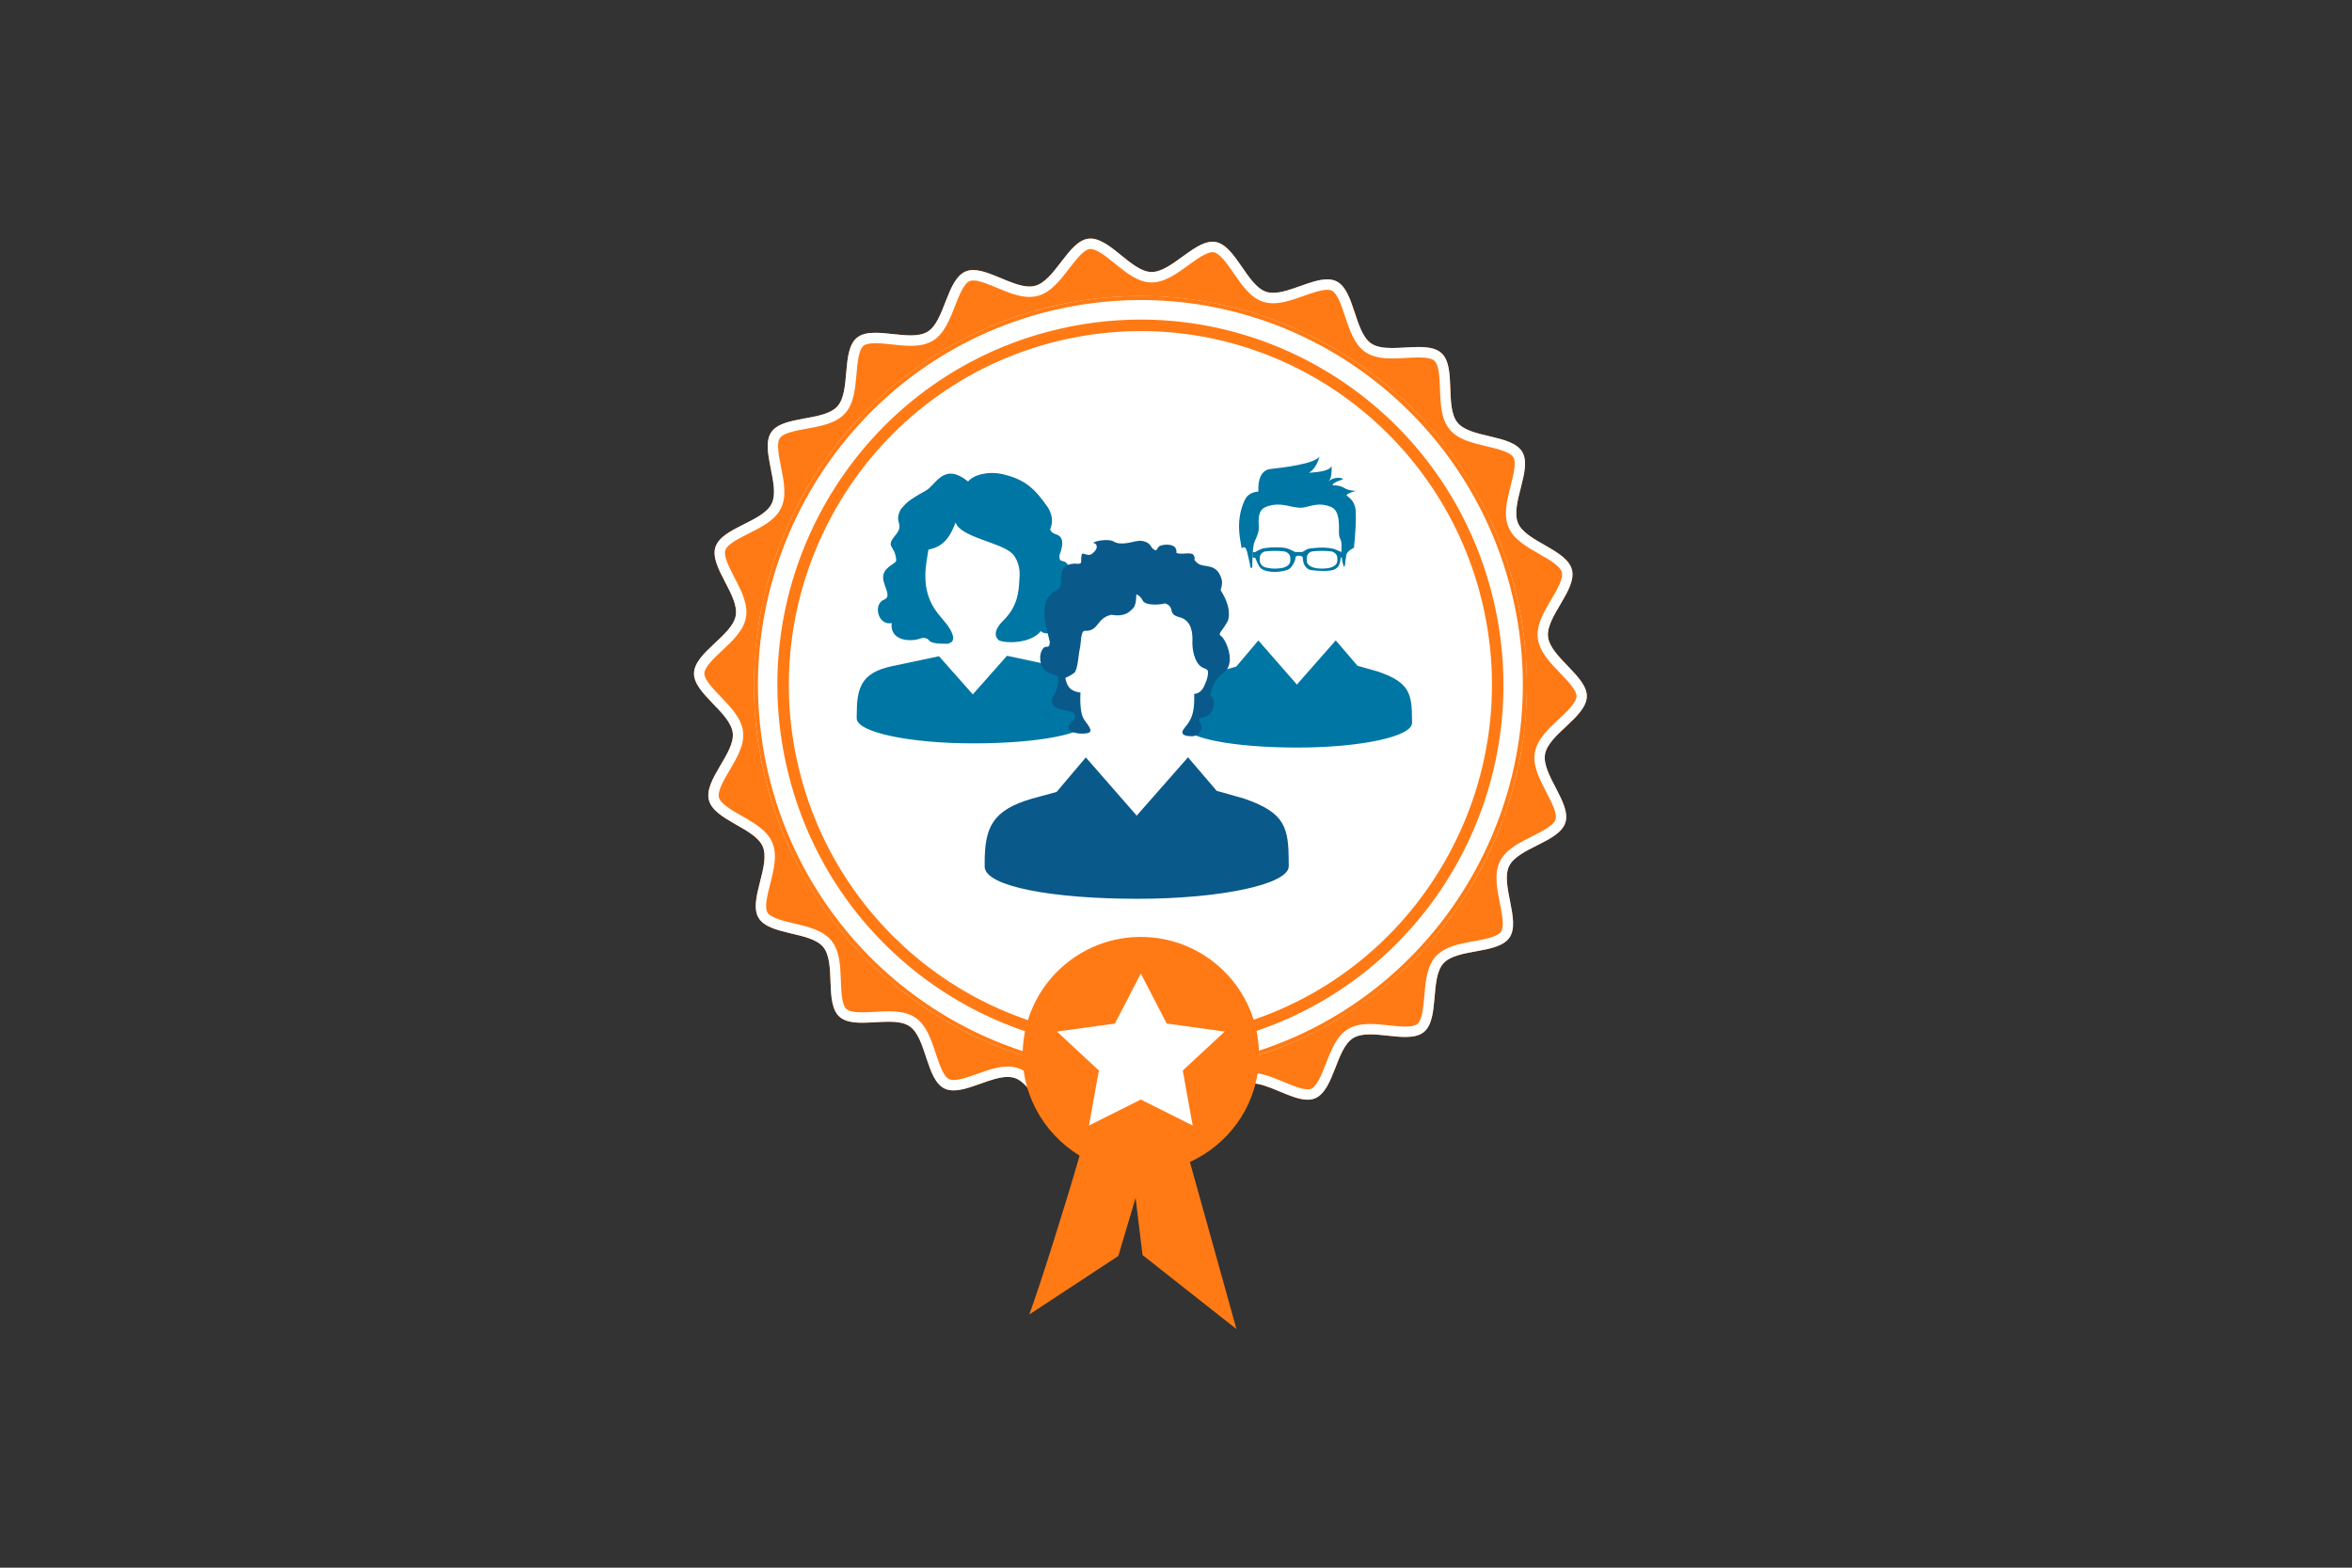 <?xml version="1.0" encoding="UTF-8"?>
<svg id="a" data-name="Ebene 1" xmlns="http://www.w3.org/2000/svg" viewBox="0 0 300 200">
  <rect x="0" y="0" width="300" height="200" fill="#333333" stroke="none"/>
  <g>
    <g>
      <path d="M200.498,72.668c.678,2.569-3.345,6.01-3.043,8.574,.31,2.629,5.011,5.034,4.945,7.626-.067,2.637-4.892,4.796-5.328,7.36-.441,2.592,3.392,6.241,2.595,8.723-.802,2.497-6.035,3.199-7.176,5.547-1.143,2.352,1.518,6.94,.056,9.106-1.46,2.162-6.676,1.36-8.433,3.299-1.746,1.927-.471,7.084-2.489,8.755-1.996,1.653-6.773-.597-9.015,.769-2.203,1.343-2.43,6.652-4.852,7.686-2.363,1.008-6.313-2.508-8.866-1.826-2.552,.682-4.249,5.708-6.798,6.012-2.612,.312-5.426-4.185-8.001-4.251-2.62-.068-5.66,4.271-8.207,3.832-2.576-.444-4.01-5.557-6.476-6.359-2.481-.807-6.616,2.493-8.949,1.345-2.338-1.151-2.288-6.462-4.44-7.934s-7.038,.534-8.965-1.234c-1.915-1.757-.386-6.839-2.046-8.869-1.642-2.008-6.895-1.475-8.253-3.73-1.335-2.217,1.562-6.653,.535-9.09-1.002-2.378-6.191-3.357-6.869-5.926-.678-2.569,3.345-6.01,3.043-8.574-.31-2.629-5.011-5.034-4.945-7.626,.067-2.637,4.892-4.796,5.328-7.36,.441-2.592-3.392-6.241-2.595-8.723,.802-2.497,6.035-3.199,7.176-5.547,1.143-2.352-1.518-6.94-.056-9.106,1.46-2.162,6.676-1.36,8.433-3.299,1.746-1.927,.471-7.084,2.489-8.755,1.996-1.653,6.773,.597,9.015-.769,2.203-1.343,2.43-6.652,4.852-7.686,2.363-1.008,6.313,2.508,8.866,1.826,2.552-.682,4.249-5.708,6.798-6.012,2.612-.312,5.426,4.185,8.001,4.251,2.62,.068,5.66-4.271,8.207-3.832,2.576,.444,4.01,5.557,6.476,6.359,2.481,.807,6.616-2.493,8.949-1.345,2.338,1.151,2.288,6.462,4.44,7.934s7.038-.534,8.965,1.234c1.915,1.757,.386,6.839,2.046,8.869,1.642,2.008,6.895,1.475,8.253,3.73,1.335,2.217-1.562,6.653-.535,9.09,1.002,2.378,6.191,3.357,6.869,5.926Z" style="fill: #ff7a14;"/>
      <path d="M139.089,31.766c.819,0,2.035,.986,3.108,1.856,1.436,1.164,2.921,2.367,4.597,2.411h.095c1.672,.001,3.205-1.114,4.687-2.193,1.076-.783,2.296-1.67,3.088-1.67,.052,0,.101,.004,.148,.012,.795,.137,1.723,1.485,2.542,2.675,1.054,1.532,2.145,3.117,3.751,3.639,.394,.128,.828,.193,1.29,.193,1.263,0,2.6-.476,3.894-.936,1.081-.385,2.198-.782,3.003-.782,.245,0,.437,.036,.587,.11,.717,.353,1.23,1.903,1.682,3.271,.586,1.774,1.193,3.609,2.596,4.568,1.051,.719,2.376,.811,3.413,.811,.58,0,1.177-.034,1.755-.066,.567-.032,1.102-.062,1.609-.062,1.055,0,1.722,.142,2.04,.434,.584,.536,.643,2.163,.695,3.599,.068,1.873,.138,3.809,1.221,5.133,1.069,1.307,2.929,1.746,4.729,2.17,1.403,.331,2.994,.706,3.415,1.405,.403,.67,.004,2.239-.348,3.624-.464,1.823-.943,3.707-.273,5.297,.652,1.548,2.307,2.493,3.907,3.407,1.26,.72,2.689,1.536,2.901,2.341,.212,.805-.626,2.226-1.365,3.481-.939,1.592-1.91,3.239-1.713,4.909,.202,1.714,1.547,3.111,2.848,4.463,.988,1.026,2.108,2.19,2.088,2.973-.021,.817-1.217,1.937-2.273,2.925-1.353,1.266-2.753,2.576-3.036,4.245-.287,1.69,.606,3.406,1.47,5.066,.662,1.273,1.413,2.715,1.17,3.472-.247,.768-1.702,1.499-2.986,2.145-1.66,.834-3.376,1.697-4.12,3.227-.745,1.534-.368,3.429-.002,5.262,.282,1.413,.601,3.015,.152,3.68-.447,.661-2.042,.952-3.449,1.208-1.83,.333-3.723,.678-4.868,1.942-1.137,1.255-1.303,3.175-1.463,5.032-.124,1.442-.266,3.076-.888,3.591-.267,.221-.781,.334-1.528,.334-.636,0-1.346-.077-2.099-.158-.792-.086-1.611-.174-2.395-.174-1.201,0-2.103,.209-2.838,.657-1.434,.874-2.13,2.66-2.803,4.388-.528,1.354-1.126,2.889-1.88,3.211-.122,.052-.271,.077-.454,.077-.795,0-1.938-.477-3.044-.939-1.365-.57-2.776-1.159-4.134-1.159-.371,0-.726,.045-1.057,.133-1.667,.445-2.854,1.989-4.002,3.483-.866,1.126-1.847,2.402-2.612,2.494-.036,.004-.072,.006-.107,.006-.819,0-2.035-.986-3.108-1.856-1.436-1.164-2.921-2.367-4.597-2.411h-.094c-1.672-.001-3.205,1.114-4.688,2.193-1.076,.783-2.296,1.67-3.088,1.67-.052,0-.101-.004-.148-.012-.795-.137-1.723-1.485-2.542-2.675-1.054-1.532-2.145-3.117-3.751-3.639-.394-.128-.828-.193-1.29-.193-1.263,0-2.6,.476-3.894,.936-1.081,.385-2.198,.782-3.003,.782-.245,0-.437-.036-.587-.11-.717-.353-1.23-1.903-1.682-3.271-.586-1.774-1.193-3.609-2.596-4.568-1.051-.719-2.376-.811-3.413-.811-.58,0-1.177,.034-1.755,.066-.567,.032-1.102,.062-1.609,.062-1.055,0-1.722-.142-2.04-.434-.584-.536-.643-2.163-.695-3.599-.068-1.873-.138-3.809-1.221-5.133-1.069-1.307-2.929-1.746-4.729-2.17-1.403-.331-2.994-.706-3.415-1.405-.403-.67-.004-2.239,.348-3.624,.464-1.823,.943-3.707,.273-5.297-.652-1.548-2.307-2.493-3.907-3.407-1.26-.72-2.689-1.536-2.901-2.341-.212-.805,.626-2.226,1.365-3.481,.939-1.592,1.91-3.239,1.713-4.909-.202-1.714-1.547-3.111-2.848-4.463-.988-1.026-2.108-2.19-2.088-2.973,.021-.817,1.217-1.937,2.273-2.925,1.353-1.266,2.753-2.576,3.036-4.245,.287-1.69-.606-3.406-1.47-5.066-.662-1.273-1.413-2.715-1.17-3.472,.247-.768,1.702-1.499,2.986-2.145,1.66-.834,3.376-1.697,4.12-3.227,.745-1.534,.368-3.429,.002-5.262-.282-1.413-.601-3.015-.152-3.68,.447-.661,2.042-.952,3.449-1.208,1.83-.333,3.723-.678,4.868-1.942,1.137-1.255,1.303-3.175,1.463-5.032,.124-1.442,.266-3.076,.888-3.591,.267-.221,.781-.334,1.528-.334,.636,0,1.346,.077,2.099,.158,.792,.086,1.611,.174,2.395,.174,1.201,0,2.103-.209,2.838-.657,1.434-.874,2.13-2.66,2.803-4.388,.528-1.354,1.126-2.889,1.88-3.211,.122-.052,.271-.078,.454-.078,.795,0,1.938,.477,3.043,.939,1.365,.57,2.777,1.159,4.135,1.159,.371,0,.726-.045,1.057-.133,1.667-.445,2.854-1.989,4.002-3.483,.866-1.126,1.847-2.402,2.612-2.494,.036-.004,.072-.006,.107-.006m0-1.331c-.088,0-.176,.005-.263,.015-2.549,.304-4.245,5.33-6.798,6.012-.229,.061-.468,.088-.717,.088-2.177,0-5.049-2.098-7.178-2.098-.345,0-.671,.055-.971,.183-2.422,1.033-2.648,6.342-4.852,7.686-.579,.353-1.327,.465-2.153,.465-1.424,0-3.078-.332-4.493-.332-.942,0-1.777,.147-2.369,.637-2.018,1.671-.743,6.827-2.489,8.755-1.756,1.939-6.973,1.138-8.433,3.299-1.463,2.166,1.199,6.753,.056,9.106-1.141,2.348-6.374,3.05-7.176,5.547-.797,2.482,3.036,6.13,2.595,8.723-.436,2.564-5.26,4.723-5.328,7.36-.066,2.592,4.636,4.997,4.945,7.626,.302,2.565-3.721,6.006-3.043,8.574,.678,2.569,5.867,3.548,6.869,5.926,1.027,2.437-1.87,6.873-.535,9.09,1.358,2.256,6.611,1.722,8.253,3.73,1.661,2.031,.131,7.112,2.046,8.869,.687,.63,1.75,.781,2.931,.781,1.088,0,2.277-.128,3.364-.128,1.043,0,1.993,.118,2.67,.581,2.152,1.472,2.102,6.784,4.44,7.934,.352,.173,.746,.245,1.168,.245,2.065,0,4.827-1.719,6.897-1.719,.312,0,.608,.039,.883,.129,2.466,.802,3.9,5.916,6.476,6.359,.123,.021,.246,.031,.371,.031,2.448,0,5.295-3.865,7.775-3.864,.02,0,.041,0,.061,0,2.489,.064,5.201,4.267,7.738,4.267,.088,0,.176-.005,.263-.015,2.549-.304,4.245-5.33,6.798-6.012,.229-.061,.468-.088,.717-.088,2.177,0,5.049,2.098,7.178,2.098,.345,0,.671-.055,.971-.183,2.422-1.033,2.648-6.342,4.852-7.686,.579-.353,1.327-.465,2.153-.465,1.424,0,3.078,.332,4.493,.332,.942,0,1.777-.147,2.369-.637,2.018-1.671,.743-6.827,2.489-8.755,1.756-1.939,6.973-1.138,8.433-3.299,1.463-2.166-1.199-6.753-.056-9.106,1.141-2.348,6.374-3.05,7.176-5.547,.797-2.482-3.036-6.13-2.595-8.723,.436-2.564,5.26-4.723,5.328-7.36,.066-2.592-4.636-4.997-4.945-7.626-.302-2.565,3.721-6.006,3.043-8.574-.678-2.569-5.867-3.548-6.869-5.926-1.027-2.437,1.87-6.873,.535-9.09-1.358-2.256-6.611-1.722-8.253-3.73-1.661-2.031-.131-7.113-2.046-8.869-.687-.63-1.75-.781-2.931-.781-1.088,0-2.277,.128-3.364,.128-1.043,0-1.993-.118-2.67-.581-2.152-1.472-2.102-6.784-4.44-7.934-.352-.174-.746-.245-1.168-.245-2.065,0-4.827,1.719-6.897,1.719-.312,0-.608-.039-.883-.129-2.466-.802-3.9-5.916-6.476-6.359-.123-.021-.246-.031-.371-.031-2.448,0-5.295,3.864-7.775,3.864-.02,0-.041,0-.061,0-2.489-.064-5.201-4.267-7.738-4.267h0Z" style="fill: #fff;"/>
    </g>
    <g>
      <ellipse cx="145.46" cy="87.374" rx="49.296" ry="49.61" style="fill: #fff;"/>
      <path d="M145.492,37.752v.522c22.068,0,41.441,15.011,47.112,36.504,6.902,26.161-8.632,53.095-34.627,60.041-4.112,1.099-8.334,1.656-12.549,1.656-22.068,0-41.441-15.011-47.112-36.504-6.902-26.161,8.632-53.095,34.627-60.041,4.112-1.099,8.334-1.656,12.549-1.656v-.522m0,0c-4.187,0-8.444,.541-12.682,1.674-26.314,7.031-41.981,34.198-34.995,60.68,5.861,22.216,25.804,36.892,47.613,36.892,4.187,0,8.444-.541,12.682-1.674,26.314-7.031,41.981-34.198,34.995-60.68-5.861-22.216-25.804-36.892-47.613-36.892h0Z" style="fill: #ff7a14;"/>
    </g>
    <g>
      <ellipse cx="145.46" cy="87.374" rx="46.297" ry="46.593" style="fill: #fff;"/>
      <path d="M145.49,42.238c20.286,0,38.095,13.799,43.307,33.557,6.345,24.049-7.935,48.808-31.831,55.193-3.781,1.01-7.662,1.523-11.536,1.523-20.286,0-38.095-13.799-43.307-33.557-6.345-24.049,7.935-48.808,31.831-55.193,3.781-1.01,7.662-1.523,11.536-1.523h0m0-1.468c-3.933,0-7.93,.508-11.91,1.572-24.713,6.603-39.428,32.118-32.866,56.989,5.505,20.865,24.235,34.648,44.717,34.648,3.933,0,7.93-.508,11.91-1.572,24.713-6.603,39.428-32.118,32.866-56.989-5.505-20.865-24.235-34.648-44.717-34.648h0Z" style="fill: #ff7a14;"/>
    </g>
  </g>
  <g>
    <g>
      <g>
        <path d="M165.337,63.78c3.241,.197,6.987-1.286,6.562,8.55,0,0-.623,3.903-1.177,5.112-.554,1.022-1.916,3.408-2.978,3.919-.363,.084-1.124,.155-2.17,.232-.615,.046-1.702-.226-2.008-.341-1.616-.604-3.095-3.317-3.278-3.718-.739-1.626-1.131-4.957-1.131-4.957-.062-1.115,.04-4.321,.415-5.503,1.062-3.346,.543-3.613,5.763-3.295Z" style="fill: #fff;"/>
        <polygon points="171.176 87.867 159.636 87.681 161.375 78.62 169.807 78.604 171.176 87.867" style="fill: #fff;"/>
        <path d="M171.53,74.139h0c.397,.102,.792-.199,.878-.668l.502-2.621c.086-.469-.168-.937-.565-1.039h0c-.397-.102-.792,.199-.878,.668l-.502,2.621c-.086,.469,.168,.937,.565,1.039Z" style="fill: #fff;"/>
        <path d="M161.309,74.139h0c-.397,.102-.792-.199-.878-.668l-.502-2.621c-.086-.469,.168-.937,.565-1.039h0c.397-.102,.792,.199,.878,.668l.502,2.621c.086,.469-.168,.937-.565,1.039Z" style="fill: #fff;"/>
      </g>
      <path d="M180.104,91.905c0-3.419-.314-4.838-4.298-6.216l-2.659-.752-2.771-3.241-4.949,5.63,.053-.016-.04,.045-4.935-5.648-2.822,3.337-2.366,.645c-3.863,1.12-4.585,2.797-4.585,6.216,0,0-.004,.338,.002,.414,.142,1.889,6.679,3.051,14.753,3.051s14.62-1.406,14.62-3.141c0-.075-.003-.324-.003-.324Z" style="fill: #0076a4;"/>
      <path d="M171.401,72.285s-.375-.973-.295-2.327c.08-1.355-.319-1.036-.319-1.992s.116-2.796-.956-3.267c-1.763-.774-2.998,.083-3.904,.08-1.282-.005-2.361-.689-3.966-.273-.771,.199-1.523,.471-1.412,2.353-.028,.526,.199,.709-.518,2.223-.307,.648-.304,3.342-.304,3.342h-.239c-.011-.392-.195-1.077-.413-1.988-.187-.781-.492-.615-.492-.615,0,0-.277,.194-.226,.057-.08-.797-.717-2.789,.08-5.259,.319-.797,.478-1.753,2.072-1.912-.08-1.673,.413-2.614,1.369-2.853,1.772-.194,5.723-.653,6.44-1.609-.183,.64-.543,1.415-1.036,1.833-.408,.345-.478,.239-.478,.239,1.673-.08,2.869-.319,3.028-.877,.08,.956-.08,1.753-.398,1.992s.319-.239,.319-.239c.359-.199,.717-.239,1.036-.239s.549,.17,.549,.17c-1.121,.371-1.442,.653-1.346,.787h0c1.673,0,1.195,.637,2.948,.717-.567,.161-1.088,.328-1.195,.558,1.275,.956,1.195,1.753,1.195,3.028s-.239,3.665-.239,3.665c0,0-.887,.413-.966,.884-.111,.664-.166,1.052-.166,1.191,0,.305-.166,.332-.166,.332Z" style="fill: #0076a4;"/>
      <path d="M171.109,70.5s-.069-.151-.228-.171-.558-.299-.996-.359c-1.155-.219-2.476-.046-2.889,.02-.378,.061-.279,.12-.896,.438h-.857c-.12,0-.637-.359-1.195-.498-.657-.139-1.833-.139-2.769,0-.319,.08-.359,.04-1.175,.498l-.318,.022-.028,.664,.346,.051s.358,.869,.538,1.135c.538,.797,2.514,.814,3.626,.378,.458-.179,.951-1.037,.976-1.534,.02-.398,.936-.279,.936,.02,0,.598,.232,1.472,1.173,1.583,.869,.102,2.173,.17,2.791-.069,.758-.322,.76-.898,.896-1.571h.407v-.609h-.338Zm-6.524,.982c0,.476-.306,.746-.88,.937-.612,.153-1.416,.172-2.047,.019-.612-.057-.976-.481-.976-.956v-.287c0-.476,.389-.865,.865-.865,.708-.073,1.408-.069,2.101,0,.476,0,.937,.389,.937,.865v.287Zm5.996,0c0,.476-.306,.746-.88,.937-.612,.153-1.416,.172-2.047,.019-.67-.191-.976-.481-.976-.956v-.287c0-.476,.389-.865,.865-.865,.708-.073,1.408-.069,2.101,0,.476,0,.937,.389,.937,.865v.287Z" style="fill: #0076a4;"/>
    </g>
    <g>
      <path d="M120.464,66.6c1.604-1.158,5.931-1.363,7.662-.045,1.871,1.425,3.742,5.39,3.475,8.018,.045,3.653-4.187,6.415-4.187,6.415-.223,1.069,.821,2.908,1.96,3.608l-5.123,5.167-5.39-4.677c1.178-.878,2.369-2.48,2.272-4.098-2.316-1.737-4.098-4.232-4.143-6.816s2.15-6.616,3.475-7.573Z" style="fill: #fff;"/>
      <path d="M135.658,74.521c.958-1.014,.901-1.972,.507-2.535-.524-.749-1.07,0-1.027-1.15,.689-1.779,.273-2.454-.409-2.659s-.817-.585-.75-.75c.185-.455,.477-1.432-.341-2.727-1.636-2.318-2.824-3.531-5.802-4.218-1.909-.409-3.673,.128-4.355,.946-3.136-2.522-4.078,.433-5.385,1.159-2.454,1.363-2.454,1.568-3.204,2.386-.954,1.841,.578,1.799-.7,3.333-1.316,1.579-.018,1.214,.118,3.123,.117,.468-1.363,.75-1.636,1.909s1.231,2.721,.104,3.156c-1.456,.562-.818,3.34,.954,2.999-.246,2.28,2.403,2.443,3.72,1.95,.287-.107,.596-.076,.864,.075,.319,.179,.047,.664,2.638,.608,.341-.205,.563-.169,.617-.656,.08-.73-.878-1.909-.878-1.909,0,0-.75-.913-1.091-1.322-2.4-3.044-1.398-6.503-1.181-8.126,2.18-.399,2.917-2.031,3.463-3.463,.614,1.909,5.782,2.527,7.239,3.984,.545,.545,1.088,1.726,.901,3.267-.083,1.505-.169,3.436-2.084,5.295-.974,.974-1.239,1.859-.538,2.494,.988,.436,4.122,.393,5.349-1.175,.918,.918,3.357-.53,2.991-2.049-.096-.399,.298-.752,.628-.996,.903-.666,1.39-2.03-.713-2.95Z" style="fill: #0076a4;"/>
      <path d="M139.145,91.311c0-3.477-.25-5.369-4.751-6.366-2.54-.562-4.666-1.013-5.951-1.282l-4.362,4.923-4.31-4.865c-1.43,.3-3.685,.775-6.056,1.281-3.954,.843-4.439,2.833-4.439,6.31,0,0-.003,.253-.003,.33,0,1.764,6.656,3.194,14.867,3.194s14.858-1.181,15.003-3.103c.006-.077,.002-.421,.002-.421Z" style="fill: #0076a4;"/>
    </g>
    <g>
      <g>
        <path d="M137.057,85.626s.123,3.865,1.104,6.013c.242,.529,2.209,4.111,4.356,4.908,.407,.151,1.852,.51,2.669,.45,1.39-.102,2.402-.196,2.884-.307,1.411-.675,3.221-3.824,3.957-5.174,.736-1.595,.656-5.89,.656-5.89,.565-12.987-3.501-12.309-7.813-12.148-6.586,.245-8.265,1.657-7.813,12.148" style="fill: #fff;"/>
        <polygon points="152.181 105.402 136.842 105.157 140.023 93.193 150.248 93.172 152.181 105.402" style="fill: #fff;"/>
        <rect x="135.815" y="85.048" width="1.963" height="4.049" rx=".821" ry=".821" transform="translate(-15.353 30.989) rotate(-12.243)" style="fill: #fff;"/>
        <rect x="152.048" y="84.685" width="1.963" height="4.049" rx=".821" ry=".821" transform="translate(284.191 203.899) rotate(-167.757)" style="fill: #fff;"/>
      </g>
      <path d="M164.375,110.091c0-4.514-.414-6.387-5.674-8.207l-3.511-.992-3.659-4.279-6.535,7.433,.07-.021-.053,.059-6.515-7.457-3.726,4.406-3.123,.851c-5.101,1.479-6.054,3.693-6.054,8.207,0,0-.005,.446,.003,.546,.187,2.494,8.818,4.028,19.479,4.028s19.303-1.856,19.303-4.146c0-.1-.004-.428-.004-.428Z" style="fill: #0a598b;"/>
      <g>
        <path d="M155.754,75.705c.024,.034,.059,.086,.102,.148-.029-.043-.068-.098-.102-.148Z" style="fill: #0a598b;"/>
        <path d="M150.049,70.53c.647,.323,1.958-.242,2.241,.364,.283,.606-.283,.323,.485,.97,.768,.647,2.465-.165,3.058,2.111,.138,.502-.139,1.326-.146,1.316,.066,.15,1.462,2.047,.95,3.875-.768,1.415-1.358,1.695-.911,1.956,.554,.323,2.154,3.601,.18,4.843-1.233,.776-1.524,2.696-1.59,2.774,1.005,.516,.485,2.627-.904,2.773-.402,.042-.512,.439-.512,.439,0,0,.512,.731,.366,.95-.017,.005-.219,1.024-1.243,1.024s-1.472-.271-1.068-.877c.404-.606,.728-.728,1.092-1.779,.364-1.051,.268-2.754,.268-2.754,.453,.021,.907-.316,1.191-.816,.034-.08,.662-1.251,.571-2.026-.042-.36-.502-.364-.831-.59-.859-.59-1.224-2.125-1.151-3.441,0-.808-.049-2.501-1.666-2.906-1.617-.404-.448-1.291-1.835-1.764-.445,.162-2.474,.381-2.855-.379-.323-.647-.809-.768-.809-.768,0,0,.054,1.36-.431,1.805s-.959,1.087-2.778,.804c-1.901,.439-1.535,2.12-3.363,2.047-.531-.021-.462,1.61-.624,2.257-.162,.647-.258,2.644-.687,3.072-.258,.215-.721,.484-1.159,.667,.26,1.633,1.249,1.76,1.927,1.879,0,0-.184,2.581,.462,3.446,.796,1.067,1.229,1.651,.228,1.764-1.615,.182-3.071-.585-1.681-1.608,.295-.217,.572-.954-.219-1.17-.948-.259-2.26-.248-2.413-1.17-.137-.826,.366-.658,.658-1.974,.355-1.599,.073-1.389-.804-1.682-1.526-.509-1.682-2.486-.95-3.29,.341-.375,.719,.144,.8-.624,.081-.768-2.042-5.225,.809-6.711,1.462-.561-.438-3.266,2.345-3.436,.526,.04,.849,.081,.849-.243s0-.606,.081-.93c.081-.323,.796,.302,1.258-.047,1.279-.965,.318-1.554,.146-1.389,.364-.364,2.122-.552,2.624-.229,1.024,.658,2.642-.074,3.37-.074s1.253,.364,1.415,.687c.162,.323,.488,.493,.488,.493,.324,.162,.308-.351,.65-.521,.439-.219,2.266-.439,2.12,.877Z" style="fill: #0a598b;"/>
        <path d="M155.856,75.853c.021,.031,.038,.055,.038,.055-.017-.024-.024-.034-.038-.055Z" style="fill: #0a598b;"/>
      </g>
    </g>
  </g>
  <g>
    <path d="M131.287,167.698c1.265-3.399,4.689-14.204,6.417-20.265-4.712-2.879-7.704-8.203-7.213-14.084,.696-8.298,7.98-14.46,16.279-13.767,8.293,.695,14.459,7.982,13.763,16.279-.47,5.612-3.985,10.186-8.761,12.383l5.94,21.318-11.979-9.447-.888-7.293-2.204,7.413-11.354,7.463Z" style="fill: #ff7a14;"/>
    <polygon points="145.512 124.196 148.819 130.579 156.213 131.603 150.862 136.572 152.125 143.588 145.512 140.276 138.899 143.588 140.162 136.572 134.812 131.603 142.206 130.579 145.512 124.196" style="fill: #fff;"/>
  </g>
</svg>